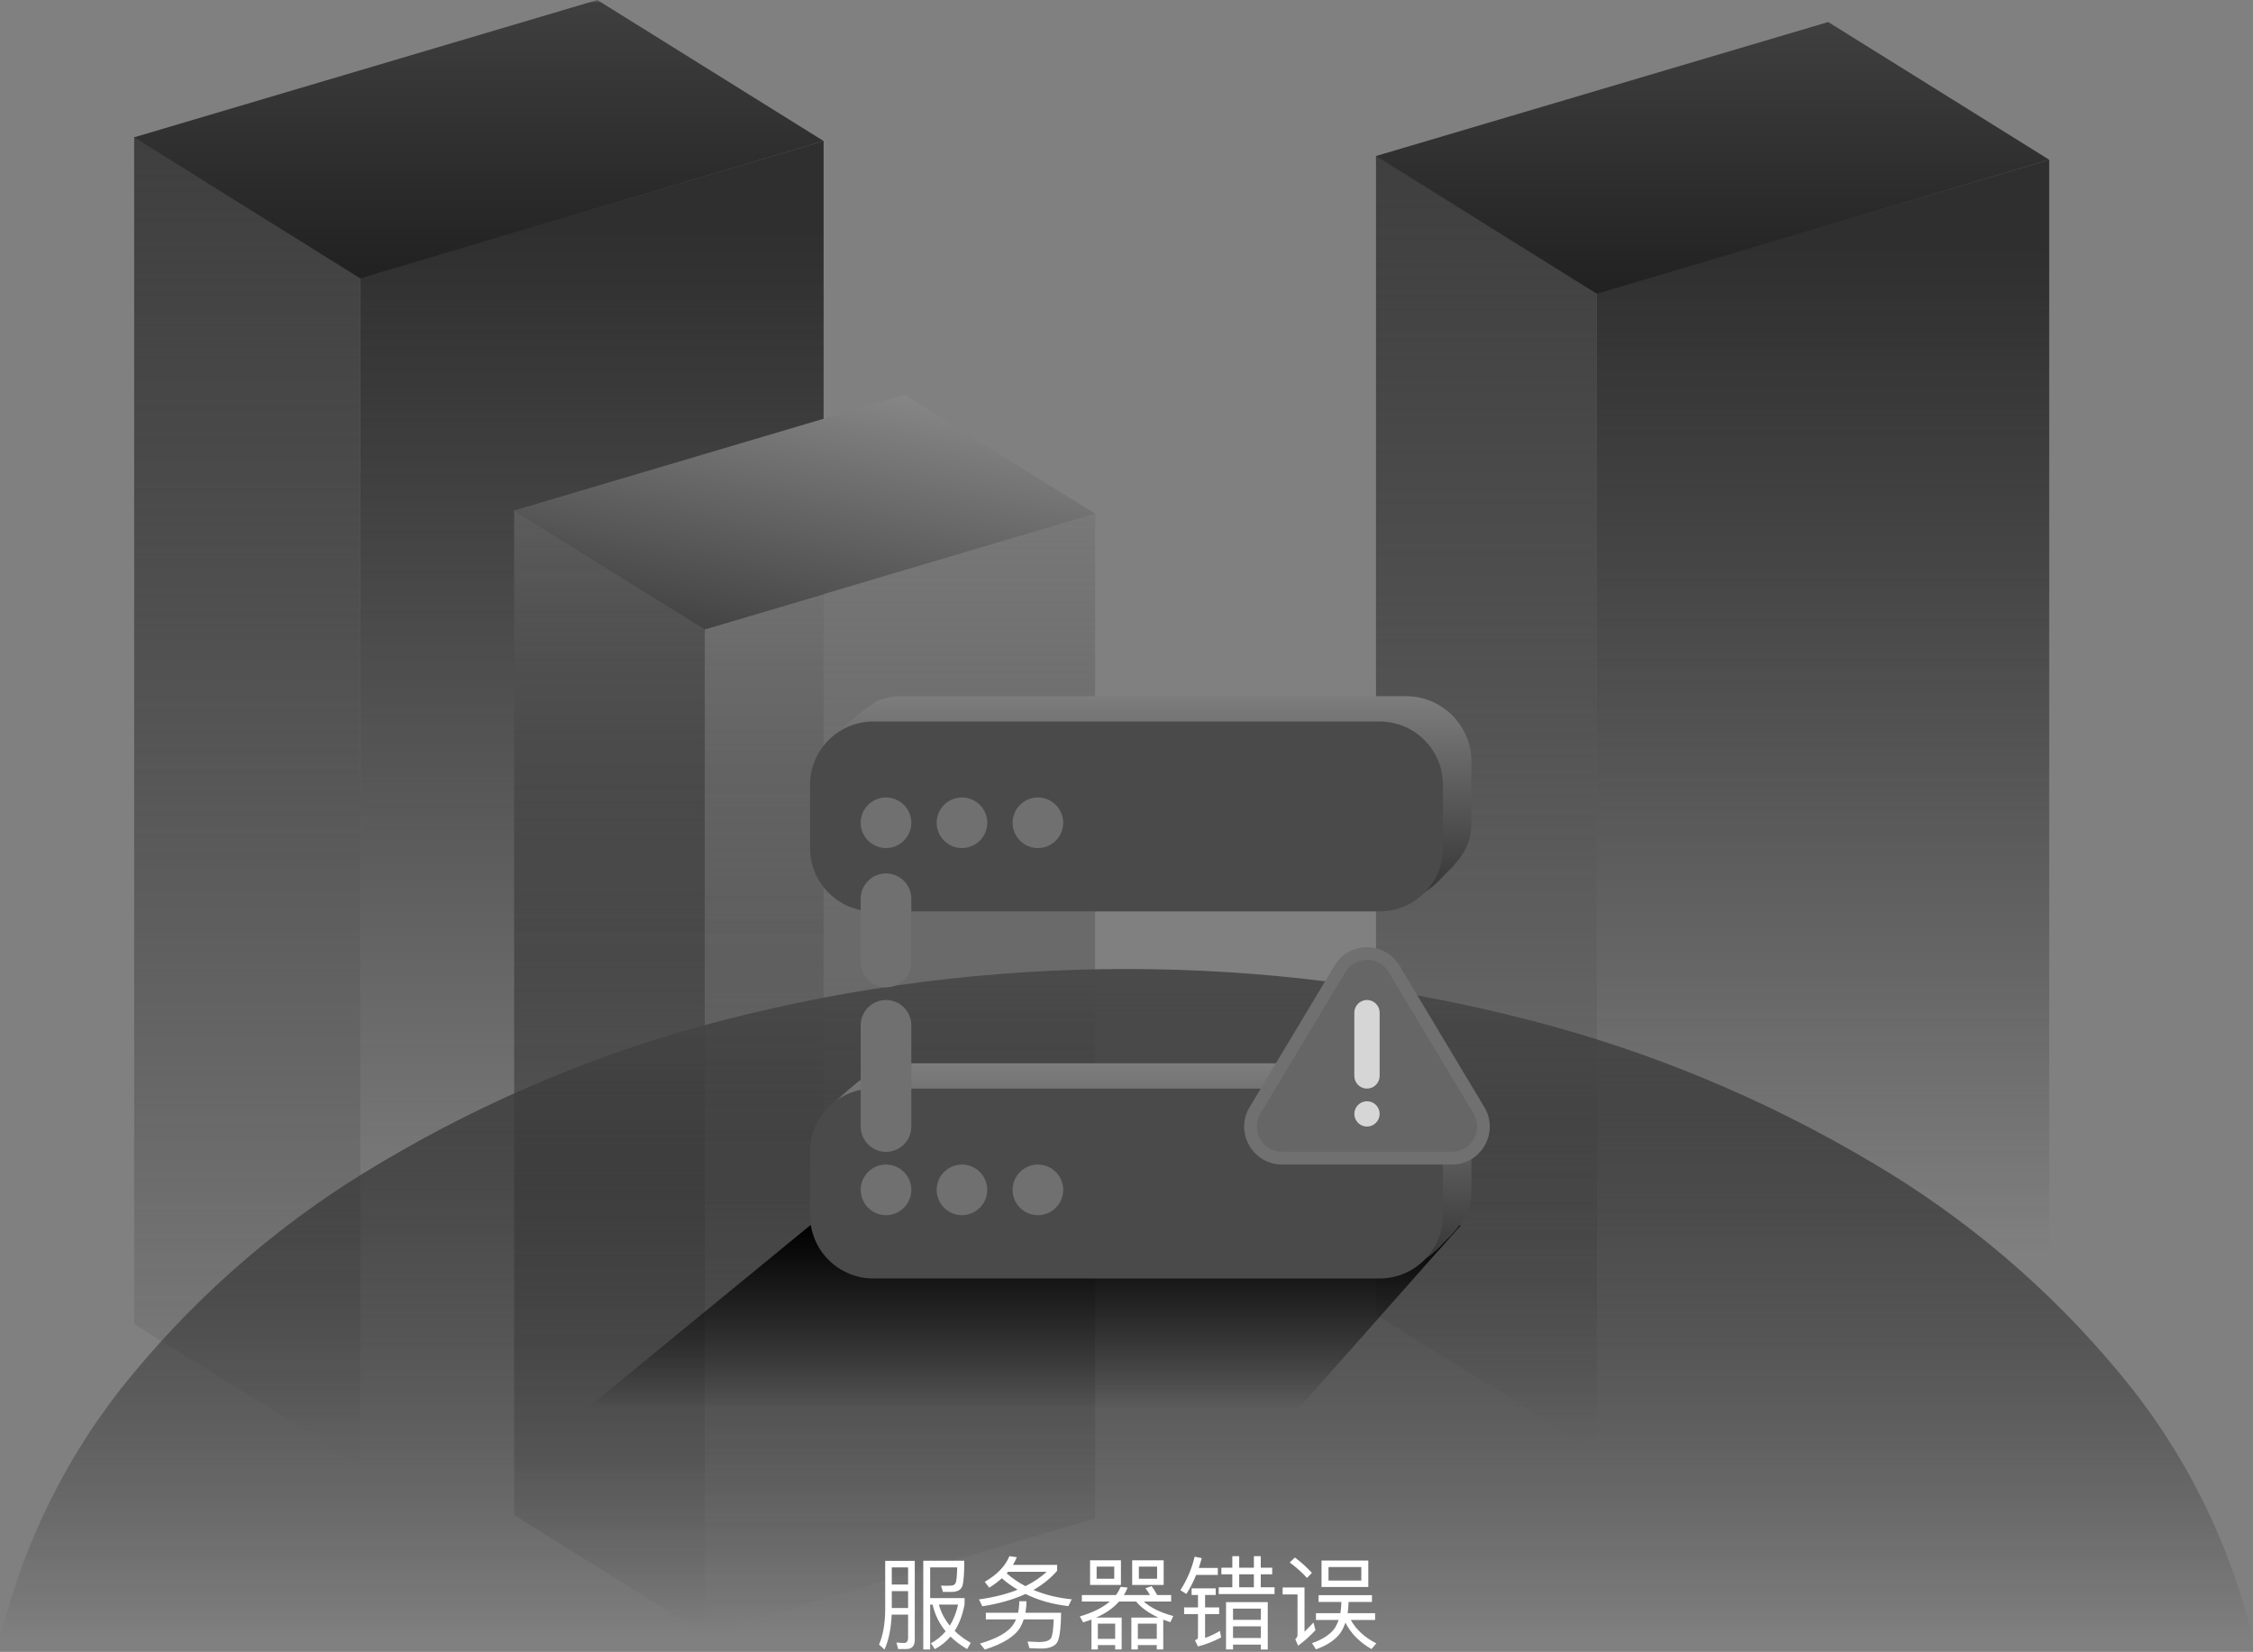 <svg width="356" height="261" viewBox="0 0 356 261" fill="none" xmlns="http://www.w3.org/2000/svg">
<rect x="0" y="0" width="356" height="261" fill="#808080" stroke="none"/>
<g clip-path="url(#clip0_10778_6620)">
<mask id="mask0_10778_6620" style="mask-type:luminance" maskUnits="userSpaceOnUse" x="0" y="0" width="356" height="260">
<path d="M0 0H356V260H0V0Z" fill="white"/>
</mask>
<g mask="url(#mask0_10778_6620)">
<path d="M56.941 43.88L130.141 22.28V209.84L56.941 231.44V43.88Z" fill="url(#paint0_linear_10778_6620)"/>
<path d="M56.939 43.86L21.199 21.64V209.2L56.939 231.44V43.86Z" fill="url(#paint1_linear_10778_6620)"/>
<path d="M56.92 43.98L130.14 22.28L94.38 0L21.18 21.7L56.92 43.98Z" fill="url(#paint2_linear_10778_6620)"/>
<path d="M252.32 46.32L323.8 25.24V208.36L252.32 229.44V46.32Z" fill="url(#paint3_linear_10778_6620)"/>
<path d="M252.322 46.32L217.422 24.62V207.74L252.322 229.44V46.32Z" fill="url(#paint4_linear_10778_6620)"/>
<path d="M252.318 46.42L323.798 25.24L288.878 3.48L217.398 24.66L252.318 46.42Z" fill="url(#paint5_linear_10778_6620)"/>
<path d="M111.359 99.44L173.039 81.16V239.92L111.359 258.2V99.44Z" fill="url(#paint6_linear_10778_6620)"/>
<path d="M111.358 99.44L81.238 80.64V239.38L111.358 258.18V99.44Z" fill="url(#paint7_linear_10778_6620)"/>
<path d="M111.358 99.44L173.038 81.16L142.898 62.38L81.238 80.66L111.358 99.44Z" fill="url(#paint8_linear_10778_6620)"/>
<path d="M356 259.1H0C3.64 243.7 10.8 229.36 20.9 217.2C32 203.76 45.36 192.38 60.4 183.58C77.18 173.62 95.28 166.08 114.18 161.22C156.04 150.4 199.96 150.4 241.82 161.22C260.72 166.08 278.82 173.62 295.62 183.58C310.64 192.38 324 203.76 335.1 217.2C345.2 229.36 352.36 243.7 356 259.1Z" fill="url(#paint9_linear_10778_6620)"/>
<path d="M127.999 193.62L92.879 222.42H205.299L230.799 193.62H127.999Z" fill="url(#paint10_linear_10778_6620)"/>
<path d="M142.718 168H221.818C227.518 167.82 232.298 172.28 232.498 178V188C232.498 191.22 231.378 193.24 227.978 196.52C225.638 199.16 222.398 200.8 218.898 201.12L142.718 198C136.998 198.18 132.218 193.7 132.018 188V178C132.018 175.36 130.918 175.04 132.398 173.68C134.278 171.92 136.298 170.28 138.458 168.82C139.798 168.26 141.258 167.98 142.718 168Z" fill="url(#paint11_linear_10778_6620)"/>
<path d="M142.718 110H221.818C227.518 109.82 232.298 114.28 232.498 120V130C232.498 133.22 231.378 135.24 227.978 138.52C225.638 141.16 222.398 142.8 218.898 143.12L142.718 140C136.998 140.18 132.218 135.7 132.018 130V120C132.018 117.36 130.918 117.04 132.398 115.68C134.278 113.92 136.298 112.28 138.458 110.82C139.798 110.26 141.258 109.98 142.718 110Z" fill="url(#paint12_linear_10778_6620)"/>
<path d="M138 114H218C223.52 114 228 118.48 228 124V134C228 139.52 223.52 144 218 144H138C132.48 144 128 139.52 128 134V124C128 118.48 132.48 114 138 114Z" fill="#4A4A4A"/>
<path d="M138 172H218C223.52 172 228 176.48 228 182V192C228 197.52 223.52 202 218 202H138C132.48 202 128 197.52 128 192V182C128 176.48 132.48 172 138 172Z" fill="#4A4A4A"/>
<path d="M144 130C144 132.2 142.2 134 140 134C137.8 134 136 132.2 136 130C136 127.8 137.8 126 140 126C142.2 126 144 127.8 144 130Z" fill="#707070"/>
<path d="M144 188C144 190.2 142.2 192 140 192C137.8 192 136 190.2 136 188C136 185.8 137.8 184 140 184C142.2 184 144 185.8 144 188Z" fill="#707070"/>
<path d="M156 130C156 132.2 154.2 134 152 134C149.8 134 148 132.2 148 130C148 127.8 149.8 126 152 126C154.2 126 156 127.8 156 130Z" fill="#707070"/>
<path d="M156 188C156 190.2 154.2 192 152 192C149.8 192 148 190.2 148 188C148 185.8 149.8 184 152 184C154.2 184 156 185.8 156 188Z" fill="#707070"/>
<path d="M168 130C168 132.2 166.2 134 164 134C161.8 134 160 132.2 160 130C160 127.8 161.8 126 164 126C166.2 126 168 127.8 168 130Z" fill="#707070"/>
<path d="M168 188C168 190.2 166.2 192 164 192C161.8 192 160 190.2 160 188C160 185.8 161.8 184 164 184C166.2 184 168 185.8 168 188Z" fill="#707070"/>
<path d="M140 138C142.2 138 144 139.8 144 142V152C144 154.2 142.2 156 140 156C137.8 156 136 154.2 136 152V142C136 139.8 137.8 138 140 138Z" fill="#707070"/>
<path d="M140 158C142.2 158 144 159.8 144 162V178C144 180.2 142.2 182 140 182C137.8 182 136 180.2 136 178V162C136 159.8 137.8 158 140 158Z" fill="#707070"/>
<path d="M229.399 183H202.599C200.779 183 199.139 182.06 198.239 180.46C197.339 178.88 197.379 177 198.299 175.42L211.719 153.08C212.619 151.56 214.219 150.66 215.999 150.66C217.779 150.66 219.379 151.56 220.279 153.08L233.699 175.42C234.619 177 234.659 178.88 233.759 180.46C232.859 182.06 231.219 183 229.399 183Z" fill="#666666"/>
<path d="M215.999 151.66C214.579 151.66 213.299 152.38 212.579 153.6L199.159 175.94C198.419 177.2 198.399 178.7 199.119 179.98C199.839 181.24 201.139 182 202.599 182H229.399C230.859 182 232.159 181.24 232.879 179.98C233.599 178.7 233.579 177.2 232.839 175.94L219.419 153.6C218.699 152.38 217.419 151.66 215.999 151.66ZM215.999 149.66C217.979 149.66 219.979 150.64 221.139 152.58L234.539 174.92C236.939 178.92 234.059 184 229.399 184H202.599C197.939 184 195.059 178.92 197.459 174.92L210.859 152.58C212.019 150.64 214.019 149.66 215.999 149.66Z" fill="#707070"/>
<path d="M216 158C217.1 158 218 158.9 218 160V170C218 171.1 217.1 172 216 172C214.9 172 214 171.1 214 170V160C214 158.9 214.9 158 216 158Z" fill="#D6D6D6"/>
<path d="M216 174C217.1 174 218 174.9 218 176C218 177.1 217.1 178 216 178C214.9 178 214 177.1 214 176C214 174.9 214.9 174 216 174Z" fill="#D6D6D6"/>
</g>
</g>
<path d="M208.816 246.568H216.208V250.744H208.816V246.568ZM215.104 249.736V247.592H209.92V249.736H215.104ZM207.936 254.888H211.792C211.888 254.344 211.936 253.784 211.952 253.176V253.112H208.352V252.04H216.784V253.112H213.088V253.176C213.072 253.784 213.024 254.36 212.944 254.888H217.28V255.96H213.44C214.304 257.496 215.648 258.728 217.472 259.656L216.704 260.552C214.816 259.464 213.44 258.072 212.592 256.376C212.384 256.984 212.128 257.512 211.808 257.992C211.008 259.096 209.728 259.96 207.936 260.6L207.312 259.624C209.04 259.016 210.256 258.2 210.944 257.208C211.168 256.824 211.36 256.408 211.52 255.96H207.936V254.888ZM204.608 246.088C205.664 246.888 206.56 247.704 207.296 248.52L206.512 249.32C205.84 248.552 204.944 247.736 203.792 246.872L204.608 246.088ZM202.672 250.824H206.128V257.816C206.576 257.384 207.04 256.904 207.552 256.36L207.856 257.576C206.992 258.504 206.08 259.32 205.12 260.024L204.672 259C204.896 258.792 205.024 258.568 205.024 258.312V251.928H202.672V250.824Z" fill="white"/>
<path d="M192.992 247.704H194.72V245.88H195.808V247.704H198.128V245.88H199.216V247.704H201.024V248.744H199.216V250.792H201.392V251.864H192.576V250.792H194.72V248.744H192.992V247.704ZM195.808 250.792H198.128V248.744H195.808V250.792ZM200.32 253.144V260.632H199.232V259.848H194.832V260.616H193.728V253.144H200.32ZM194.832 258.808H199.232V256.968H194.832V258.808ZM194.832 255.944H199.232V254.168H194.832V255.944ZM188.768 245.96L189.888 246.184C189.744 246.728 189.584 247.24 189.424 247.736H192.432V248.84H189.008C188.56 249.944 188.048 250.952 187.456 251.848L186.512 251.256C187.552 249.656 188.304 247.896 188.768 245.96ZM188.288 250.968H192.096V252.008H190.416V253.976H192.64V255.032H190.416V258.792C191.184 258.536 191.952 258.168 192.752 257.688L192.96 258.712C191.904 259.288 190.672 259.768 189.296 260.152L188.816 259.16C189.136 259.064 189.296 258.904 189.296 258.68V255.032H187.104V253.976H189.296V252.008H188.288V250.968Z" fill="white"/>
<path d="M172.241 246.536H177.121V250.424H172.241V246.536ZM176.065 249.448V247.528H173.281V249.448H176.065ZM178.897 246.536H183.873V250.424H178.897V246.536ZM182.833 249.448V247.528H179.953V249.448H182.833ZM170.945 252.024H176.337C176.641 251.608 176.881 251.176 177.073 250.728L178.177 250.84C178.017 251.256 177.809 251.64 177.585 252.024H181.713C181.489 251.624 181.249 251.256 180.993 250.936L181.969 250.616C182.305 251.064 182.593 251.528 182.849 252.024H185.057V253.048H180.737C181.777 254.008 183.329 254.776 185.393 255.336L184.929 256.312C184.529 256.184 184.161 256.04 183.809 255.912V260.616H182.785V259.928H179.793V260.616H178.769V255.576H183.041C181.505 254.872 180.321 254.024 179.521 253.048H176.817C175.921 254.072 174.721 254.904 173.217 255.576H177.233V260.616H176.209V259.928H173.473V260.616H172.465V255.896C172.033 256.056 171.601 256.2 171.153 256.344L170.625 255.4C172.673 254.792 174.241 254.008 175.361 253.048H170.945V252.024ZM173.473 258.936H176.209V256.536H173.473V258.936ZM179.793 258.936H182.785V256.536H179.793V258.936Z" fill="white"/>
<path d="M159.503 245.88L160.672 246.04C160.496 246.472 160.287 246.872 160.063 247.256H167.04V248.184C166.016 249.368 164.768 250.376 163.296 251.208C165.104 251.976 167.12 252.472 169.344 252.696L168.816 253.768C166.288 253.48 164.032 252.84 162.048 251.848C160.096 252.744 157.807 253.4 155.215 253.8L154.688 252.712C157.008 252.392 159.039 251.88 160.799 251.176C159.903 250.648 159.072 250.04 158.304 249.368C157.696 249.912 157.04 250.408 156.304 250.856L155.6 249.928C157.52 248.824 158.832 247.48 159.503 245.88ZM162.032 250.616C163.328 249.976 164.448 249.208 165.392 248.344H159.28L159.072 248.6C159.968 249.384 160.96 250.056 162.032 250.616ZM161.056 253H162.192C162.192 253.64 162.128 254.248 162.032 254.824H167.664C167.632 257.528 167.392 259.144 166.928 259.672C166.464 260.2 165.663 260.472 164.528 260.472C164.016 260.472 163.392 260.44 162.656 260.408L162.368 259.368L164.256 259.448C165.216 259.432 165.807 259.224 166.063 258.84C166.304 258.456 166.448 257.464 166.496 255.864H161.76C161.632 256.28 161.456 256.68 161.248 257.064C160.432 258.504 158.559 259.704 155.615 260.632L154.847 259.688C157.471 258.92 159.216 257.944 160.048 256.776C160.24 256.488 160.416 256.184 160.544 255.864H155.776V254.824H160.864C160.992 254.248 161.056 253.64 161.056 253Z" fill="white"/>
<path d="M140.912 251.4V254.072H143.488V251.4H140.912ZM143.488 250.36V247.656H140.912V250.36H143.488ZM140.896 255.112C140.8 257.352 140.416 259.192 139.76 260.632L138.896 259.832C139.536 258.392 139.856 256.536 139.872 254.296V246.616H144.544V259.096C144.544 260.056 144.096 260.552 143.2 260.552H141.92L141.648 259.528C142.096 259.56 142.496 259.592 142.88 259.592C143.28 259.592 143.488 259.304 143.488 258.728V255.112H140.896ZM146.976 253.528V260.616H145.888V246.6H152.368C152.368 248.584 152.272 249.896 152.08 250.536C151.888 251.192 151.296 251.528 150.288 251.528H148.992L148.688 250.536C148.96 250.536 149.312 250.552 149.76 250.552C150.144 250.552 150.416 250.52 150.608 250.472C150.8 250.408 150.944 250.248 151.04 250.008C151.152 249.656 151.216 248.872 151.248 247.656H146.976V252.504H152.416V253.48C152.112 255.128 151.584 256.536 150.848 257.688C151.568 258.392 152.416 259.016 153.392 259.576L152.816 260.552C151.792 259.96 150.928 259.304 150.192 258.584C149.488 259.4 148.672 260.056 147.712 260.568L147.104 259.64C148.016 259.144 148.784 258.52 149.424 257.752C148.4 256.504 147.712 255.096 147.36 253.528H146.976ZM148.352 253.528C148.688 254.76 149.264 255.864 150.08 256.856C150.672 255.896 151.104 254.792 151.392 253.528H148.352Z" fill="white"/>
<defs>
<linearGradient id="paint0_linear_10778_6620" x1="94" y1="37" x2="94" y2="199" gradientUnits="userSpaceOnUse">
<stop stop-color="#2F2F2F"/>
<stop offset="1" stop-color="#212121" stop-opacity="0"/>
</linearGradient>
<linearGradient id="paint1_linear_10778_6620" x1="39.069" y1="21.64" x2="39.069" y2="231.44" gradientUnits="userSpaceOnUse">
<stop stop-color="#3F3F3F"/>
<stop offset="1" stop-color="#212121" stop-opacity="0"/>
</linearGradient>
<linearGradient id="paint2_linear_10778_6620" x1="75.66" y1="0" x2="75.66" y2="43.98" gradientUnits="userSpaceOnUse">
<stop stop-color="#3F3F3F"/>
<stop offset="1" stop-color="#212121"/>
</linearGradient>
<linearGradient id="paint3_linear_10778_6620" x1="288.508" y1="39.611" x2="288.508" y2="197.77" gradientUnits="userSpaceOnUse">
<stop stop-color="#2F2F2F"/>
<stop offset="1" stop-color="#212121" stop-opacity="0"/>
</linearGradient>
<linearGradient id="paint4_linear_10778_6620" x1="234.872" y1="24.62" x2="234.872" y2="229.44" gradientUnits="userSpaceOnUse">
<stop stop-color="#3F3F3F"/>
<stop offset="1" stop-color="#212121" stop-opacity="0"/>
</linearGradient>
<linearGradient id="paint5_linear_10778_6620" x1="270.598" y1="3.48" x2="270.598" y2="46.42" gradientUnits="userSpaceOnUse">
<stop stop-color="#3F3F3F"/>
<stop offset="1" stop-color="#212121"/>
</linearGradient>
<linearGradient id="paint6_linear_10778_6620" x1="142.199" y1="81.16" x2="142.199" y2="258.2" gradientUnits="userSpaceOnUse">
<stop stop-color="#787878"/>
<stop offset="1" stop-color="#2F2F2F" stop-opacity="0"/>
</linearGradient>
<linearGradient id="paint7_linear_10778_6620" x1="96.298" y1="80.64" x2="96.298" y2="258.18" gradientUnits="userSpaceOnUse">
<stop stop-color="#5C5C5C"/>
<stop offset="1" stop-opacity="0"/>
</linearGradient>
<linearGradient id="paint8_linear_10778_6620" x1="100.792" y1="109.261" x2="112.169" y2="52.94" gradientUnits="userSpaceOnUse">
<stop stop-color="#313131"/>
<stop offset="1" stop-color="#8B8B8B"/>
</linearGradient>
<linearGradient id="paint9_linear_10778_6620" x1="178" y1="153.105" x2="178" y2="259.1" gradientUnits="userSpaceOnUse">
<stop stop-color="#4A4A4A"/>
<stop offset="1" stop-opacity="0"/>
</linearGradient>
<linearGradient id="paint10_linear_10778_6620" x1="161.839" y1="193.62" x2="161.839" y2="222.42" gradientUnits="userSpaceOnUse">
<stop/>
<stop offset="1" stop-opacity="0.012"/>
</linearGradient>
<linearGradient id="paint11_linear_10778_6620" x1="182.062" y1="167.995" x2="182.062" y2="201.12" gradientUnits="userSpaceOnUse">
<stop stop-color="#7D7D7D"/>
<stop offset="1" stop-color="#323232"/>
</linearGradient>
<linearGradient id="paint12_linear_10778_6620" x1="182.062" y1="109.995" x2="182.062" y2="143.12" gradientUnits="userSpaceOnUse">
<stop stop-color="#7D7D7D"/>
<stop offset="1" stop-color="#323232"/>
</linearGradient>
<clipPath id="clip0_10778_6620">
<rect width="356" height="260" fill="white"/>
</clipPath>
</defs>
</svg>
